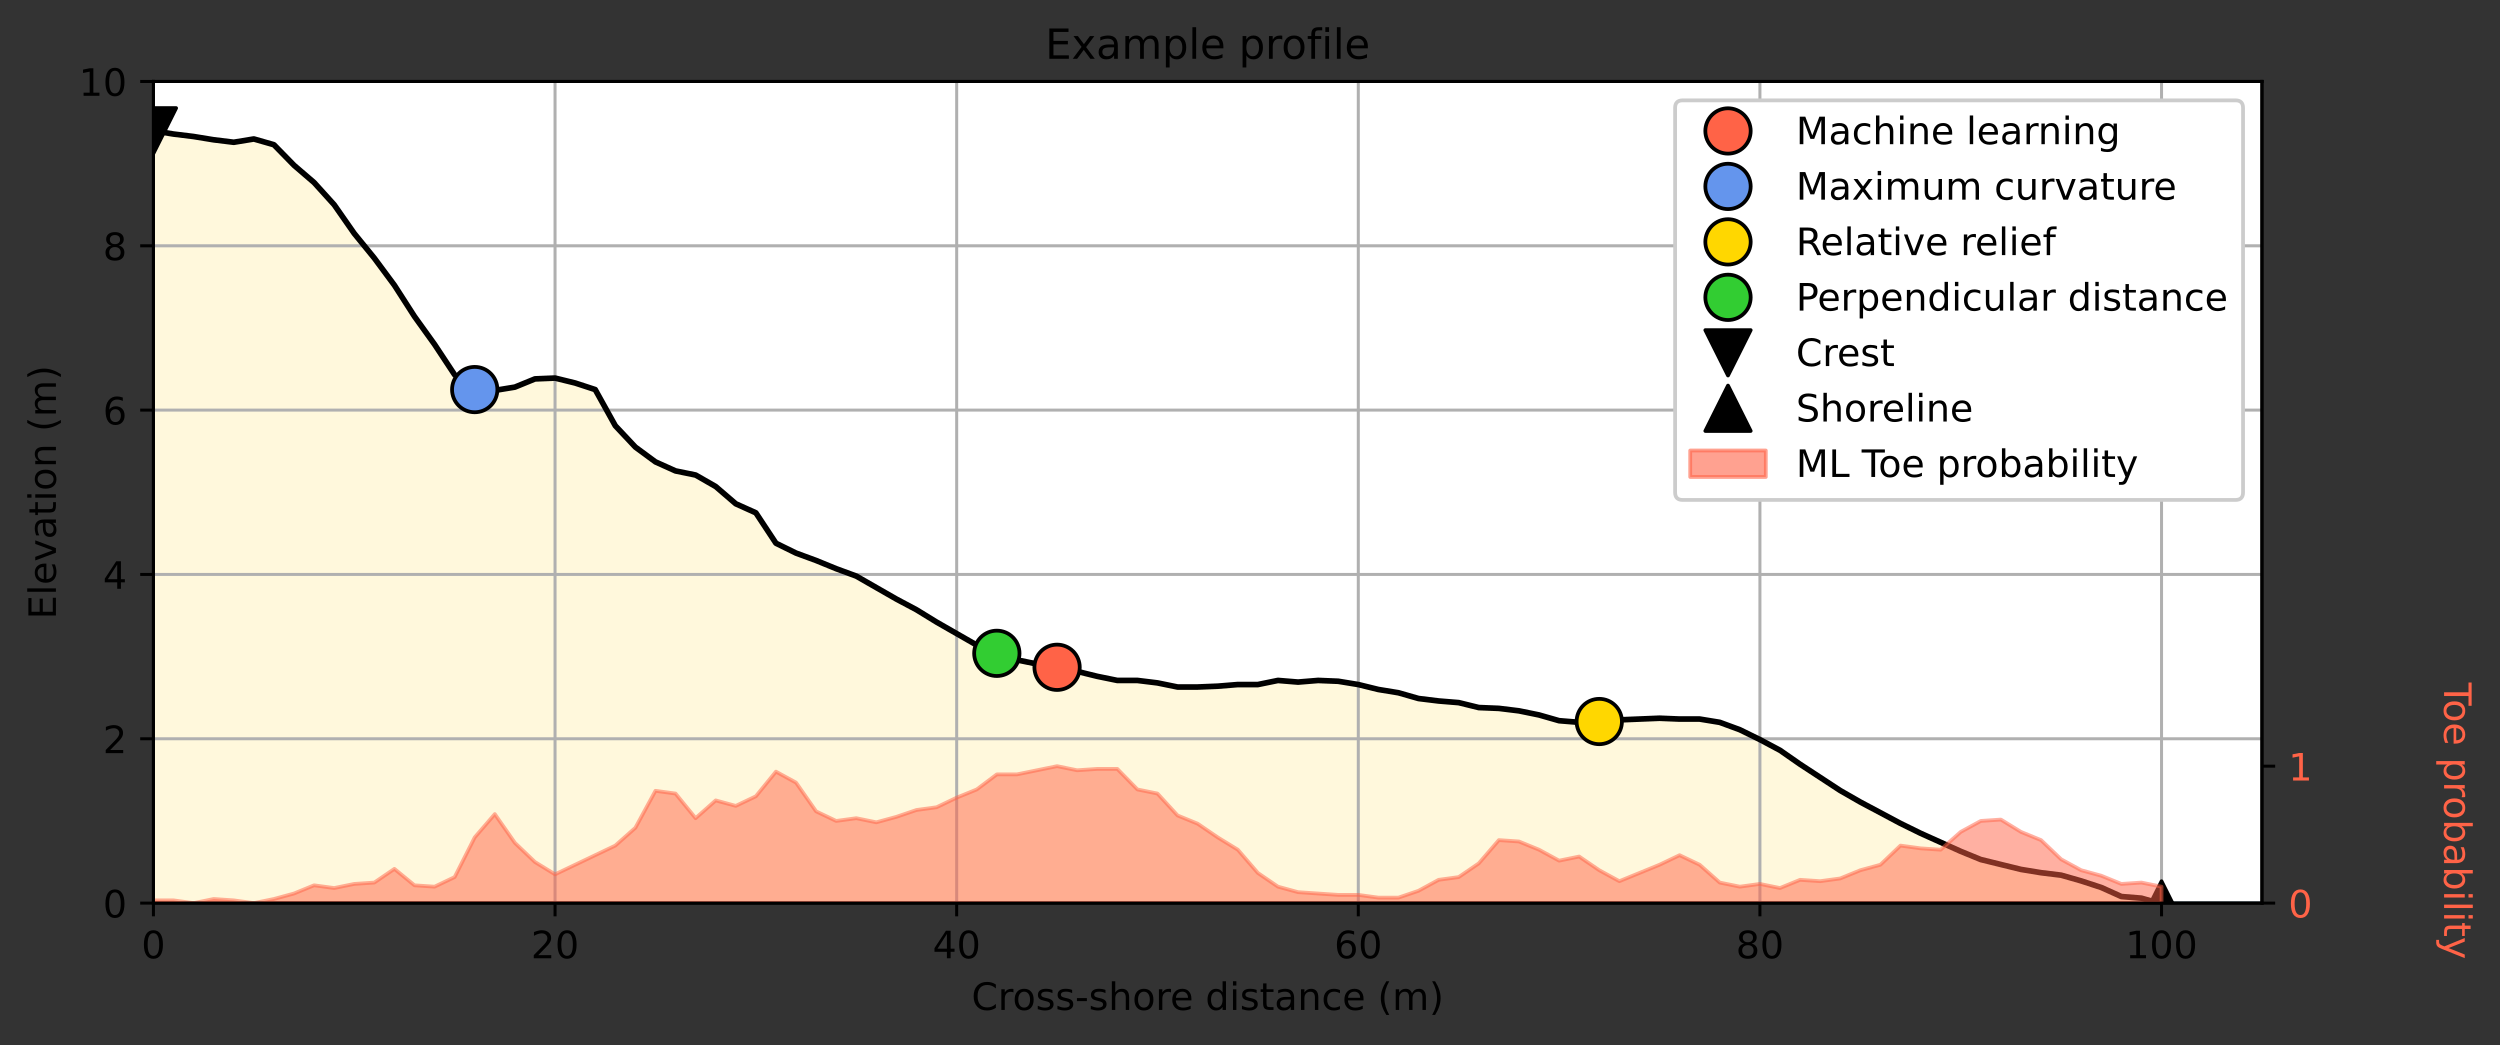 <?xml version="1.0" encoding="utf-8" standalone="no"?>
<!DOCTYPE svg PUBLIC "-//W3C//DTD SVG 1.1//EN"
  "http://www.w3.org/Graphics/SVG/1.1/DTD/svg11.dtd">
<!-- Created with matplotlib (https://matplotlib.org/) -->
<svg height="276.555pt" version="1.1" viewBox="0 0 661.603 276.555" width="661.603pt" xmlns="http://www.w3.org/2000/svg" xmlns:xlink="http://www.w3.org/1999/xlink">
 <rect x="0" y="0" width="661.603" height="276.555" fill="#333333" stroke="none"/>
 <defs>
  <style type="text/css">*{stroke-linecap:butt;stroke-linejoin:round;}</style>
 </defs>
 <g id="figure_1">
  <g id="patch_1">
   <path d="M 0 276.555 
L 661.603 276.555 
L 661.603 0 
L 0 0 
z
" style="fill:none;"/>
  </g>
  <g id="axes_1">
   <g id="patch_2">
    <path d="M 40.603 238.998 
L 598.603 238.998 
L 598.603 21.558 
L 40.603 21.558 
z
" style="fill:#ffffff;"/>
   </g>
   <g id="PolyCollection_1">
    <defs>
     <path d="M 412.603 -15.812 
L 412.603 -37.556 
L 598.603 -37.556 
L 598.603 -15.812 
L 598.603 -15.812 
L 412.603 -15.812 
z
" id="mb34cb5e966" style="stroke:#87cefa;stroke-opacity:0.5;"/>
    </defs>
    <g clip-path="url(#p8834dfbc42)">
     <use style="fill:#87cefa;fill-opacity:0.5;stroke:#87cefa;stroke-opacity:0.5;" x="0" xlink:href="#mb34cb5e966" y="276.555"/>
    </g>
   </g>
   <g id="PolyCollection_2">
    <defs>
     <path d="M 40.603 -15.812 
L 40.603 -241.95 
L 45.917 -241.08 
L 51.232 -240.428 
L 56.546 -239.558 
L 61.86 -238.906 
L 67.175 -239.775 
L 72.489 -238.253 
L 77.803 -232.817 
L 83.117 -228.251 
L 88.432 -222.38 
L 93.746 -214.77 
L 99.06 -208.247 
L 104.375 -201.071 
L 109.689 -192.808 
L 115.003 -185.415 
L 120.317 -177.37 
L 125.632 -173.456 
L 130.946 -173.239 
L 136.26 -174.109 
L 141.575 -176.283 
L 146.889 -176.5 
L 152.203 -175.196 
L 157.517 -173.456 
L 162.832 -163.889 
L 168.146 -158.235 
L 173.46 -154.322 
L 178.775 -151.93 
L 184.089 -150.842 
L 189.403 -147.798 
L 194.717 -143.232 
L 200.032 -140.84 
L 205.346 -132.795 
L 210.66 -130.186 
L 215.975 -128.229 
L 221.289 -126.054 
L 226.603 -124.097 
L 231.917 -121.053 
L 237.232 -118.009 
L 242.546 -115.182 
L 247.86 -111.921 
L 253.175 -108.877 
L 258.489 -105.832 
L 263.803 -103.658 
L 269.117 -101.918 
L 274.432 -100.831 
L 279.746 -99.962 
L 285.06 -98.874 
L 290.375 -97.57 
L 295.689 -96.482 
L 301.003 -96.482 
L 306.317 -95.83 
L 311.632 -94.743 
L 316.946 -94.743 
L 322.26 -94.96 
L 327.575 -95.395 
L 332.889 -95.395 
L 338.203 -96.482 
L 343.517 -96.048 
L 348.832 -96.482 
L 354.146 -96.265 
L 359.46 -95.395 
L 364.775 -94.091 
L 370.089 -93.221 
L 375.403 -91.699 
L 380.717 -91.046 
L 386.032 -90.612 
L 391.346 -89.307 
L 396.66 -89.09 
L 401.975 -88.437 
L 407.289 -87.35 
L 412.603 -85.828 
L 417.917 -85.393 
L 423.232 -85.61 
L 428.546 -86.045 
L 433.86 -86.263 
L 439.175 -86.48 
L 444.489 -86.263 
L 449.803 -86.263 
L 455.117 -85.393 
L 460.432 -83.436 
L 465.746 -80.827 
L 471.06 -78 
L 476.375 -74.304 
L 481.689 -70.825 
L 487.003 -67.346 
L 492.317 -64.301 
L 497.632 -61.475 
L 502.946 -58.648 
L 508.26 -56.039 
L 513.575 -53.647 
L 518.889 -51.255 
L 524.203 -49.081 
L 529.517 -47.776 
L 534.832 -46.471 
L 540.146 -45.602 
L 545.46 -44.949 
L 550.775 -43.427 
L 556.089 -41.688 
L 561.403 -39.296 
L 566.717 -38.861 
L 572.032 -37.339 
L 572.032 -15.812 
L 572.032 -15.812 
L 566.717 -15.812 
L 561.403 -15.812 
L 556.089 -15.812 
L 550.775 -15.812 
L 545.46 -15.812 
L 540.146 -15.812 
L 534.832 -15.812 
L 529.517 -15.812 
L 524.203 -15.812 
L 518.889 -15.812 
L 513.575 -15.812 
L 508.26 -15.812 
L 502.946 -15.812 
L 497.632 -15.812 
L 492.317 -15.812 
L 487.003 -15.812 
L 481.689 -15.812 
L 476.375 -15.812 
L 471.06 -15.812 
L 465.746 -15.812 
L 460.432 -15.812 
L 455.117 -15.812 
L 449.803 -15.812 
L 444.489 -15.812 
L 439.175 -15.812 
L 433.86 -15.812 
L 428.546 -15.812 
L 423.232 -15.812 
L 417.917 -15.812 
L 412.603 -15.812 
L 407.289 -15.812 
L 401.975 -15.812 
L 396.66 -15.812 
L 391.346 -15.812 
L 386.032 -15.812 
L 380.717 -15.812 
L 375.403 -15.812 
L 370.089 -15.812 
L 364.775 -15.812 
L 359.46 -15.812 
L 354.146 -15.812 
L 348.832 -15.812 
L 343.517 -15.812 
L 338.203 -15.812 
L 332.889 -15.812 
L 327.575 -15.812 
L 322.26 -15.812 
L 316.946 -15.812 
L 311.632 -15.812 
L 306.317 -15.812 
L 301.003 -15.812 
L 295.689 -15.812 
L 290.375 -15.812 
L 285.06 -15.812 
L 279.746 -15.812 
L 274.432 -15.812 
L 269.117 -15.812 
L 263.803 -15.812 
L 258.489 -15.812 
L 253.175 -15.812 
L 247.86 -15.812 
L 242.546 -15.812 
L 237.232 -15.812 
L 231.917 -15.812 
L 226.603 -15.812 
L 221.289 -15.812 
L 215.975 -15.812 
L 210.66 -15.812 
L 205.346 -15.812 
L 200.032 -15.812 
L 194.717 -15.812 
L 189.403 -15.812 
L 184.089 -15.812 
L 178.775 -15.812 
L 173.46 -15.812 
L 168.146 -15.812 
L 162.832 -15.812 
L 157.517 -15.812 
L 152.203 -15.812 
L 146.889 -15.812 
L 141.575 -15.812 
L 136.26 -15.812 
L 130.946 -15.812 
L 125.632 -15.812 
L 120.317 -15.812 
L 115.003 -15.812 
L 109.689 -15.812 
L 104.375 -15.812 
L 99.06 -15.812 
L 93.746 -15.812 
L 88.432 -15.812 
L 83.117 -15.812 
L 77.803 -15.812 
L 72.489 -15.812 
L 67.175 -15.812 
L 61.86 -15.812 
L 56.546 -15.812 
L 51.232 -15.812 
L 45.917 -15.812 
L 40.603 -15.812 
z
" id="mfde8b23b33" style="stroke:#fff8dc;"/>
    </defs>
    <g clip-path="url(#p8834dfbc42)">
     <use style="fill:#fff8dc;stroke:#fff8dc;" x="0" xlink:href="#mfde8b23b33" y="276.555"/>
    </g>
   </g>
   <g id="patch_3">
    <path clip-path="url(#p8834dfbc42)" d="M -12.54 238.998 
L -12.54 21.558 
L -7.225 21.558 
L -7.225 238.998 
z
" style="fill:#ff6347;opacity:0.6;stroke:#ff6347;stroke-linejoin:miter;"/>
   </g>
   <g id="matplotlib.axis_1">
    <g id="xtick_1">
     <g id="line2d_1">
      <path clip-path="url(#p8834dfbc42)" d="M 40.603 238.998 
L 40.603 21.558 
" style="fill:none;stroke:#b0b0b0;stroke-linecap:square;stroke-width:0.8;"/>
     </g>
     <g id="line2d_2">
      <defs>
       <path d="M 0 0 
L 0 3.5 
" id="m4c6fb7e94c" style="stroke:#000000;stroke-width:0.8;"/>
      </defs>
      <g>
       <use style="stroke:#000000;stroke-width:0.8;" x="40.603" xlink:href="#m4c6fb7e94c" y="238.998"/>
      </g>
     </g>
     <g id="text_1">
      <!-- 0 -->
      <g transform="translate(37.422 253.597)scale(0.1 -0.1)">
       <defs>
        <path d="M 31.781 66.406 
Q 24.172 66.406 20.328 58.906 
Q 16.5 51.422 16.5 36.375 
Q 16.5 21.391 20.328 13.891 
Q 24.172 6.391 31.781 6.391 
Q 39.453 6.391 43.281 13.891 
Q 47.125 21.391 47.125 36.375 
Q 47.125 51.422 43.281 58.906 
Q 39.453 66.406 31.781 66.406 
z
M 31.781 74.219 
Q 44.047 74.219 50.516 64.516 
Q 56.984 54.828 56.984 36.375 
Q 56.984 17.969 50.516 8.266 
Q 44.047 -1.422 31.781 -1.422 
Q 19.531 -1.422 13.062 8.266 
Q 6.594 17.969 6.594 36.375 
Q 6.594 54.828 13.062 64.516 
Q 19.531 74.219 31.781 74.219 
z
" id="DejaVuSans-48"/>
       </defs>
       <use xlink:href="#DejaVuSans-48"/>
      </g>
     </g>
    </g>
    <g id="xtick_2">
     <g id="line2d_3">
      <path clip-path="url(#p8834dfbc42)" d="M 146.889 238.998 
L 146.889 21.558 
" style="fill:none;stroke:#b0b0b0;stroke-linecap:square;stroke-width:0.8;"/>
     </g>
     <g id="line2d_4">
      <g>
       <use style="stroke:#000000;stroke-width:0.8;" x="146.889" xlink:href="#m4c6fb7e94c" y="238.998"/>
      </g>
     </g>
     <g id="text_2">
      <!-- 20 -->
      <g transform="translate(140.526 253.597)scale(0.1 -0.1)">
       <defs>
        <path d="M 19.188 8.297 
L 53.609 8.297 
L 53.609 0 
L 7.328 0 
L 7.328 8.297 
Q 12.938 14.109 22.625 23.891 
Q 32.328 33.688 34.812 36.531 
Q 39.547 41.844 41.422 45.531 
Q 43.312 49.219 43.312 52.781 
Q 43.312 58.594 39.234 62.25 
Q 35.156 65.922 28.609 65.922 
Q 23.969 65.922 18.812 64.312 
Q 13.672 62.703 7.812 59.422 
L 7.812 69.391 
Q 13.766 71.781 18.938 73 
Q 24.125 74.219 28.422 74.219 
Q 39.75 74.219 46.484 68.547 
Q 53.219 62.891 53.219 53.422 
Q 53.219 48.922 51.531 44.891 
Q 49.859 40.875 45.406 35.406 
Q 44.188 33.984 37.641 27.219 
Q 31.109 20.453 19.188 8.297 
z
" id="DejaVuSans-50"/>
       </defs>
       <use xlink:href="#DejaVuSans-50"/>
       <use x="63.623" xlink:href="#DejaVuSans-48"/>
      </g>
     </g>
    </g>
    <g id="xtick_3">
     <g id="line2d_5">
      <path clip-path="url(#p8834dfbc42)" d="M 253.175 238.998 
L 253.175 21.558 
" style="fill:none;stroke:#b0b0b0;stroke-linecap:square;stroke-width:0.8;"/>
     </g>
     <g id="line2d_6">
      <g>
       <use style="stroke:#000000;stroke-width:0.8;" x="253.175" xlink:href="#m4c6fb7e94c" y="238.998"/>
      </g>
     </g>
     <g id="text_3">
      <!-- 40 -->
      <g transform="translate(246.812 253.597)scale(0.1 -0.1)">
       <defs>
        <path d="M 37.797 64.312 
L 12.891 25.391 
L 37.797 25.391 
z
M 35.203 72.906 
L 47.609 72.906 
L 47.609 25.391 
L 58.016 25.391 
L 58.016 17.188 
L 47.609 17.188 
L 47.609 0 
L 37.797 0 
L 37.797 17.188 
L 4.891 17.188 
L 4.891 26.703 
z
" id="DejaVuSans-52"/>
       </defs>
       <use xlink:href="#DejaVuSans-52"/>
       <use x="63.623" xlink:href="#DejaVuSans-48"/>
      </g>
     </g>
    </g>
    <g id="xtick_4">
     <g id="line2d_7">
      <path clip-path="url(#p8834dfbc42)" d="M 359.46 238.998 
L 359.46 21.558 
" style="fill:none;stroke:#b0b0b0;stroke-linecap:square;stroke-width:0.8;"/>
     </g>
     <g id="line2d_8">
      <g>
       <use style="stroke:#000000;stroke-width:0.8;" x="359.46" xlink:href="#m4c6fb7e94c" y="238.998"/>
      </g>
     </g>
     <g id="text_4">
      <!-- 60 -->
      <g transform="translate(353.098 253.597)scale(0.1 -0.1)">
       <defs>
        <path d="M 33.016 40.375 
Q 26.375 40.375 22.484 35.828 
Q 18.609 31.297 18.609 23.391 
Q 18.609 15.531 22.484 10.953 
Q 26.375 6.391 33.016 6.391 
Q 39.656 6.391 43.531 10.953 
Q 47.406 15.531 47.406 23.391 
Q 47.406 31.297 43.531 35.828 
Q 39.656 40.375 33.016 40.375 
z
M 52.594 71.297 
L 52.594 62.312 
Q 48.875 64.062 45.094 64.984 
Q 41.312 65.922 37.594 65.922 
Q 27.828 65.922 22.672 59.328 
Q 17.531 52.734 16.797 39.406 
Q 19.672 43.656 24.016 45.922 
Q 28.375 48.188 33.594 48.188 
Q 44.578 48.188 50.953 41.516 
Q 57.328 34.859 57.328 23.391 
Q 57.328 12.156 50.688 5.359 
Q 44.047 -1.422 33.016 -1.422 
Q 20.359 -1.422 13.672 8.266 
Q 6.984 17.969 6.984 36.375 
Q 6.984 53.656 15.188 63.938 
Q 23.391 74.219 37.203 74.219 
Q 40.922 74.219 44.703 73.484 
Q 48.484 72.75 52.594 71.297 
z
" id="DejaVuSans-54"/>
       </defs>
       <use xlink:href="#DejaVuSans-54"/>
       <use x="63.623" xlink:href="#DejaVuSans-48"/>
      </g>
     </g>
    </g>
    <g id="xtick_5">
     <g id="line2d_9">
      <path clip-path="url(#p8834dfbc42)" d="M 465.746 238.998 
L 465.746 21.558 
" style="fill:none;stroke:#b0b0b0;stroke-linecap:square;stroke-width:0.8;"/>
     </g>
     <g id="line2d_10">
      <g>
       <use style="stroke:#000000;stroke-width:0.8;" x="465.746" xlink:href="#m4c6fb7e94c" y="238.998"/>
      </g>
     </g>
     <g id="text_5">
      <!-- 80 -->
      <g transform="translate(459.383 253.597)scale(0.1 -0.1)">
       <defs>
        <path d="M 31.781 34.625 
Q 24.75 34.625 20.719 30.859 
Q 16.703 27.094 16.703 20.516 
Q 16.703 13.922 20.719 10.156 
Q 24.75 6.391 31.781 6.391 
Q 38.812 6.391 42.859 10.172 
Q 46.922 13.969 46.922 20.516 
Q 46.922 27.094 42.891 30.859 
Q 38.875 34.625 31.781 34.625 
z
M 21.922 38.812 
Q 15.578 40.375 12.031 44.719 
Q 8.5 49.078 8.5 55.328 
Q 8.5 64.062 14.719 69.141 
Q 20.953 74.219 31.781 74.219 
Q 42.672 74.219 48.875 69.141 
Q 55.078 64.062 55.078 55.328 
Q 55.078 49.078 51.531 44.719 
Q 48 40.375 41.703 38.812 
Q 48.828 37.156 52.797 32.312 
Q 56.781 27.484 56.781 20.516 
Q 56.781 9.906 50.312 4.234 
Q 43.844 -1.422 31.781 -1.422 
Q 19.734 -1.422 13.25 4.234 
Q 6.781 9.906 6.781 20.516 
Q 6.781 27.484 10.781 32.312 
Q 14.797 37.156 21.922 38.812 
z
M 18.312 54.391 
Q 18.312 48.734 21.844 45.562 
Q 25.391 42.391 31.781 42.391 
Q 38.141 42.391 41.719 45.562 
Q 45.312 48.734 45.312 54.391 
Q 45.312 60.062 41.719 63.234 
Q 38.141 66.406 31.781 66.406 
Q 25.391 66.406 21.844 63.234 
Q 18.312 60.062 18.312 54.391 
z
" id="DejaVuSans-56"/>
       </defs>
       <use xlink:href="#DejaVuSans-56"/>
       <use x="63.623" xlink:href="#DejaVuSans-48"/>
      </g>
     </g>
    </g>
    <g id="xtick_6">
     <g id="line2d_11">
      <path clip-path="url(#p8834dfbc42)" d="M 572.032 238.998 
L 572.032 21.558 
" style="fill:none;stroke:#b0b0b0;stroke-linecap:square;stroke-width:0.8;"/>
     </g>
     <g id="line2d_12">
      <g>
       <use style="stroke:#000000;stroke-width:0.8;" x="572.032" xlink:href="#m4c6fb7e94c" y="238.998"/>
      </g>
     </g>
     <g id="text_6">
      <!-- 100 -->
      <g transform="translate(562.488 253.597)scale(0.1 -0.1)">
       <defs>
        <path d="M 12.406 8.297 
L 28.516 8.297 
L 28.516 63.922 
L 10.984 60.406 
L 10.984 69.391 
L 28.422 72.906 
L 38.281 72.906 
L 38.281 8.297 
L 54.391 8.297 
L 54.391 0 
L 12.406 0 
z
" id="DejaVuSans-49"/>
       </defs>
       <use xlink:href="#DejaVuSans-49"/>
       <use x="63.623" xlink:href="#DejaVuSans-48"/>
       <use x="127.246" xlink:href="#DejaVuSans-48"/>
      </g>
     </g>
    </g>
    <g id="text_7">
     <!-- Cross-shore distance (m) -->
     <g transform="translate(257.107 267.275)scale(0.1 -0.1)">
      <defs>
       <path d="M 64.406 67.281 
L 64.406 56.891 
Q 59.422 61.531 53.781 63.812 
Q 48.141 66.109 41.797 66.109 
Q 29.297 66.109 22.656 58.469 
Q 16.016 50.828 16.016 36.375 
Q 16.016 21.969 22.656 14.328 
Q 29.297 6.688 41.797 6.688 
Q 48.141 6.688 53.781 8.984 
Q 59.422 11.281 64.406 15.922 
L 64.406 5.609 
Q 59.234 2.094 53.438 0.328 
Q 47.656 -1.422 41.219 -1.422 
Q 24.656 -1.422 15.125 8.703 
Q 5.609 18.844 5.609 36.375 
Q 5.609 53.953 15.125 64.078 
Q 24.656 74.219 41.219 74.219 
Q 47.75 74.219 53.531 72.484 
Q 59.328 70.75 64.406 67.281 
z
" id="DejaVuSans-67"/>
       <path d="M 41.109 46.297 
Q 39.594 47.172 37.812 47.578 
Q 36.031 48 33.891 48 
Q 26.266 48 22.188 43.047 
Q 18.109 38.094 18.109 28.812 
L 18.109 0 
L 9.078 0 
L 9.078 54.688 
L 18.109 54.688 
L 18.109 46.188 
Q 20.953 51.172 25.484 53.578 
Q 30.031 56 36.531 56 
Q 37.453 56 38.578 55.875 
Q 39.703 55.766 41.062 55.516 
z
" id="DejaVuSans-114"/>
       <path d="M 30.609 48.391 
Q 23.391 48.391 19.188 42.75 
Q 14.984 37.109 14.984 27.297 
Q 14.984 17.484 19.156 11.844 
Q 23.344 6.203 30.609 6.203 
Q 37.797 6.203 41.984 11.859 
Q 46.188 17.531 46.188 27.297 
Q 46.188 37.016 41.984 42.703 
Q 37.797 48.391 30.609 48.391 
z
M 30.609 56 
Q 42.328 56 49.016 48.375 
Q 55.719 40.766 55.719 27.297 
Q 55.719 13.875 49.016 6.219 
Q 42.328 -1.422 30.609 -1.422 
Q 18.844 -1.422 12.172 6.219 
Q 5.516 13.875 5.516 27.297 
Q 5.516 40.766 12.172 48.375 
Q 18.844 56 30.609 56 
z
" id="DejaVuSans-111"/>
       <path d="M 44.281 53.078 
L 44.281 44.578 
Q 40.484 46.531 36.375 47.5 
Q 32.281 48.484 27.875 48.484 
Q 21.188 48.484 17.844 46.438 
Q 14.5 44.391 14.5 40.281 
Q 14.5 37.156 16.891 35.375 
Q 19.281 33.594 26.516 31.984 
L 29.594 31.297 
Q 39.156 29.25 43.188 25.516 
Q 47.219 21.781 47.219 15.094 
Q 47.219 7.469 41.188 3.016 
Q 35.156 -1.422 24.609 -1.422 
Q 20.219 -1.422 15.453 -0.562 
Q 10.688 0.297 5.422 2 
L 5.422 11.281 
Q 10.406 8.688 15.234 7.391 
Q 20.062 6.109 24.812 6.109 
Q 31.156 6.109 34.562 8.281 
Q 37.984 10.453 37.984 14.406 
Q 37.984 18.062 35.516 20.016 
Q 33.062 21.969 24.703 23.781 
L 21.578 24.516 
Q 13.234 26.266 9.516 29.906 
Q 5.812 33.547 5.812 39.891 
Q 5.812 47.609 11.281 51.797 
Q 16.75 56 26.812 56 
Q 31.781 56 36.172 55.266 
Q 40.578 54.547 44.281 53.078 
z
" id="DejaVuSans-115"/>
       <path d="M 4.891 31.391 
L 31.203 31.391 
L 31.203 23.391 
L 4.891 23.391 
z
" id="DejaVuSans-45"/>
       <path d="M 54.891 33.016 
L 54.891 0 
L 45.906 0 
L 45.906 32.719 
Q 45.906 40.484 42.875 44.328 
Q 39.844 48.188 33.797 48.188 
Q 26.516 48.188 22.312 43.547 
Q 18.109 38.922 18.109 30.906 
L 18.109 0 
L 9.078 0 
L 9.078 75.984 
L 18.109 75.984 
L 18.109 46.188 
Q 21.344 51.125 25.703 53.562 
Q 30.078 56 35.797 56 
Q 45.219 56 50.047 50.172 
Q 54.891 44.344 54.891 33.016 
z
" id="DejaVuSans-104"/>
       <path d="M 56.203 29.594 
L 56.203 25.203 
L 14.891 25.203 
Q 15.484 15.922 20.484 11.062 
Q 25.484 6.203 34.422 6.203 
Q 39.594 6.203 44.453 7.469 
Q 49.312 8.734 54.109 11.281 
L 54.109 2.781 
Q 49.266 0.734 44.188 -0.344 
Q 39.109 -1.422 33.891 -1.422 
Q 20.797 -1.422 13.156 6.188 
Q 5.516 13.812 5.516 26.812 
Q 5.516 40.234 12.766 48.109 
Q 20.016 56 32.328 56 
Q 43.359 56 49.781 48.891 
Q 56.203 41.797 56.203 29.594 
z
M 47.219 32.234 
Q 47.125 39.594 43.094 43.984 
Q 39.062 48.391 32.422 48.391 
Q 24.906 48.391 20.391 44.141 
Q 15.875 39.891 15.188 32.172 
z
" id="DejaVuSans-101"/>
       <path id="DejaVuSans-32"/>
       <path d="M 45.406 46.391 
L 45.406 75.984 
L 54.391 75.984 
L 54.391 0 
L 45.406 0 
L 45.406 8.203 
Q 42.578 3.328 38.25 0.953 
Q 33.938 -1.422 27.875 -1.422 
Q 17.969 -1.422 11.734 6.484 
Q 5.516 14.406 5.516 27.297 
Q 5.516 40.188 11.734 48.094 
Q 17.969 56 27.875 56 
Q 33.938 56 38.25 53.625 
Q 42.578 51.266 45.406 46.391 
z
M 14.797 27.297 
Q 14.797 17.391 18.875 11.75 
Q 22.953 6.109 30.078 6.109 
Q 37.203 6.109 41.297 11.75 
Q 45.406 17.391 45.406 27.297 
Q 45.406 37.203 41.297 42.844 
Q 37.203 48.484 30.078 48.484 
Q 22.953 48.484 18.875 42.844 
Q 14.797 37.203 14.797 27.297 
z
" id="DejaVuSans-100"/>
       <path d="M 9.422 54.688 
L 18.406 54.688 
L 18.406 0 
L 9.422 0 
z
M 9.422 75.984 
L 18.406 75.984 
L 18.406 64.594 
L 9.422 64.594 
z
" id="DejaVuSans-105"/>
       <path d="M 18.312 70.219 
L 18.312 54.688 
L 36.812 54.688 
L 36.812 47.703 
L 18.312 47.703 
L 18.312 18.016 
Q 18.312 11.328 20.141 9.422 
Q 21.969 7.516 27.594 7.516 
L 36.812 7.516 
L 36.812 0 
L 27.594 0 
Q 17.188 0 13.234 3.875 
Q 9.281 7.766 9.281 18.016 
L 9.281 47.703 
L 2.688 47.703 
L 2.688 54.688 
L 9.281 54.688 
L 9.281 70.219 
z
" id="DejaVuSans-116"/>
       <path d="M 34.281 27.484 
Q 23.391 27.484 19.188 25 
Q 14.984 22.516 14.984 16.5 
Q 14.984 11.719 18.141 8.906 
Q 21.297 6.109 26.703 6.109 
Q 34.188 6.109 38.703 11.406 
Q 43.219 16.703 43.219 25.484 
L 43.219 27.484 
z
M 52.203 31.203 
L 52.203 0 
L 43.219 0 
L 43.219 8.297 
Q 40.141 3.328 35.547 0.953 
Q 30.953 -1.422 24.312 -1.422 
Q 15.922 -1.422 10.953 3.297 
Q 6 8.016 6 15.922 
Q 6 25.141 12.172 29.828 
Q 18.359 34.516 30.609 34.516 
L 43.219 34.516 
L 43.219 35.406 
Q 43.219 41.609 39.141 45 
Q 35.062 48.391 27.688 48.391 
Q 23 48.391 18.547 47.266 
Q 14.109 46.141 10.016 43.891 
L 10.016 52.203 
Q 14.938 54.109 19.578 55.047 
Q 24.219 56 28.609 56 
Q 40.484 56 46.344 49.844 
Q 52.203 43.703 52.203 31.203 
z
" id="DejaVuSans-97"/>
       <path d="M 54.891 33.016 
L 54.891 0 
L 45.906 0 
L 45.906 32.719 
Q 45.906 40.484 42.875 44.328 
Q 39.844 48.188 33.797 48.188 
Q 26.516 48.188 22.312 43.547 
Q 18.109 38.922 18.109 30.906 
L 18.109 0 
L 9.078 0 
L 9.078 54.688 
L 18.109 54.688 
L 18.109 46.188 
Q 21.344 51.125 25.703 53.562 
Q 30.078 56 35.797 56 
Q 45.219 56 50.047 50.172 
Q 54.891 44.344 54.891 33.016 
z
" id="DejaVuSans-110"/>
       <path d="M 48.781 52.594 
L 48.781 44.188 
Q 44.969 46.297 41.141 47.344 
Q 37.312 48.391 33.406 48.391 
Q 24.656 48.391 19.812 42.844 
Q 14.984 37.312 14.984 27.297 
Q 14.984 17.281 19.812 11.734 
Q 24.656 6.203 33.406 6.203 
Q 37.312 6.203 41.141 7.25 
Q 44.969 8.297 48.781 10.406 
L 48.781 2.094 
Q 45.016 0.344 40.984 -0.531 
Q 36.969 -1.422 32.422 -1.422 
Q 20.062 -1.422 12.781 6.344 
Q 5.516 14.109 5.516 27.297 
Q 5.516 40.672 12.859 48.328 
Q 20.219 56 33.016 56 
Q 37.156 56 41.109 55.141 
Q 45.062 54.297 48.781 52.594 
z
" id="DejaVuSans-99"/>
       <path d="M 31 75.875 
Q 24.469 64.656 21.281 53.656 
Q 18.109 42.672 18.109 31.391 
Q 18.109 20.125 21.312 9.062 
Q 24.516 -2 31 -13.188 
L 23.188 -13.188 
Q 15.875 -1.703 12.234 9.375 
Q 8.594 20.453 8.594 31.391 
Q 8.594 42.281 12.203 53.312 
Q 15.828 64.359 23.188 75.875 
z
" id="DejaVuSans-40"/>
       <path d="M 52 44.188 
Q 55.375 50.25 60.062 53.125 
Q 64.75 56 71.094 56 
Q 79.641 56 84.281 50.016 
Q 88.922 44.047 88.922 33.016 
L 88.922 0 
L 79.891 0 
L 79.891 32.719 
Q 79.891 40.578 77.094 44.375 
Q 74.312 48.188 68.609 48.188 
Q 61.625 48.188 57.562 43.547 
Q 53.516 38.922 53.516 30.906 
L 53.516 0 
L 44.484 0 
L 44.484 32.719 
Q 44.484 40.625 41.703 44.406 
Q 38.922 48.188 33.109 48.188 
Q 26.219 48.188 22.156 43.531 
Q 18.109 38.875 18.109 30.906 
L 18.109 0 
L 9.078 0 
L 9.078 54.688 
L 18.109 54.688 
L 18.109 46.188 
Q 21.188 51.219 25.484 53.609 
Q 29.781 56 35.688 56 
Q 41.656 56 45.828 52.969 
Q 50 49.953 52 44.188 
z
" id="DejaVuSans-109"/>
       <path d="M 8.016 75.875 
L 15.828 75.875 
Q 23.141 64.359 26.781 53.312 
Q 30.422 42.281 30.422 31.391 
Q 30.422 20.453 26.781 9.375 
Q 23.141 -1.703 15.828 -13.188 
L 8.016 -13.188 
Q 14.5 -2 17.703 9.062 
Q 20.906 20.125 20.906 31.391 
Q 20.906 42.672 17.703 53.656 
Q 14.5 64.656 8.016 75.875 
z
" id="DejaVuSans-41"/>
      </defs>
      <use xlink:href="#DejaVuSans-67"/>
      <use x="69.824" xlink:href="#DejaVuSans-114"/>
      <use x="108.688" xlink:href="#DejaVuSans-111"/>
      <use x="169.869" xlink:href="#DejaVuSans-115"/>
      <use x="221.969" xlink:href="#DejaVuSans-115"/>
      <use x="274.068" xlink:href="#DejaVuSans-45"/>
      <use x="310.152" xlink:href="#DejaVuSans-115"/>
      <use x="362.252" xlink:href="#DejaVuSans-104"/>
      <use x="425.631" xlink:href="#DejaVuSans-111"/>
      <use x="486.812" xlink:href="#DejaVuSans-114"/>
      <use x="525.676" xlink:href="#DejaVuSans-101"/>
      <use x="587.199" xlink:href="#DejaVuSans-32"/>
      <use x="618.986" xlink:href="#DejaVuSans-100"/>
      <use x="682.463" xlink:href="#DejaVuSans-105"/>
      <use x="710.246" xlink:href="#DejaVuSans-115"/>
      <use x="762.346" xlink:href="#DejaVuSans-116"/>
      <use x="801.555" xlink:href="#DejaVuSans-97"/>
      <use x="862.834" xlink:href="#DejaVuSans-110"/>
      <use x="926.213" xlink:href="#DejaVuSans-99"/>
      <use x="981.193" xlink:href="#DejaVuSans-101"/>
      <use x="1042.717" xlink:href="#DejaVuSans-32"/>
      <use x="1074.504" xlink:href="#DejaVuSans-40"/>
      <use x="1113.518" xlink:href="#DejaVuSans-109"/>
      <use x="1210.93" xlink:href="#DejaVuSans-41"/>
     </g>
    </g>
   </g>
   <g id="matplotlib.axis_2">
    <g id="ytick_1">
     <g id="line2d_13">
      <path clip-path="url(#p8834dfbc42)" d="M 40.603 238.998 
L 598.603 238.998 
" style="fill:none;stroke:#b0b0b0;stroke-linecap:square;stroke-width:0.8;"/>
     </g>
     <g id="line2d_14">
      <defs>
       <path d="M 0 0 
L -3.5 0 
" id="m69ef9ff849" style="stroke:#000000;stroke-width:0.8;"/>
      </defs>
      <g>
       <use style="stroke:#000000;stroke-width:0.8;" x="40.603" xlink:href="#m69ef9ff849" y="238.998"/>
      </g>
     </g>
     <g id="text_8">
      <!-- 0 -->
      <g transform="translate(27.241 242.798)scale(0.1 -0.1)">
       <use xlink:href="#DejaVuSans-48"/>
      </g>
     </g>
    </g>
    <g id="ytick_2">
     <g id="line2d_15">
      <path clip-path="url(#p8834dfbc42)" d="M 40.603 195.51 
L 598.603 195.51 
" style="fill:none;stroke:#b0b0b0;stroke-linecap:square;stroke-width:0.8;"/>
     </g>
     <g id="line2d_16">
      <g>
       <use style="stroke:#000000;stroke-width:0.8;" x="40.603" xlink:href="#m69ef9ff849" y="195.51"/>
      </g>
     </g>
     <g id="text_9">
      <!-- 2 -->
      <g transform="translate(27.241 199.31)scale(0.1 -0.1)">
       <use xlink:href="#DejaVuSans-50"/>
      </g>
     </g>
    </g>
    <g id="ytick_3">
     <g id="line2d_17">
      <path clip-path="url(#p8834dfbc42)" d="M 40.603 152.022 
L 598.603 152.022 
" style="fill:none;stroke:#b0b0b0;stroke-linecap:square;stroke-width:0.8;"/>
     </g>
     <g id="line2d_18">
      <g>
       <use style="stroke:#000000;stroke-width:0.8;" x="40.603" xlink:href="#m69ef9ff849" y="152.022"/>
      </g>
     </g>
     <g id="text_10">
      <!-- 4 -->
      <g transform="translate(27.241 155.821)scale(0.1 -0.1)">
       <use xlink:href="#DejaVuSans-52"/>
      </g>
     </g>
    </g>
    <g id="ytick_4">
     <g id="line2d_19">
      <path clip-path="url(#p8834dfbc42)" d="M 40.603 108.534 
L 598.603 108.534 
" style="fill:none;stroke:#b0b0b0;stroke-linecap:square;stroke-width:0.8;"/>
     </g>
     <g id="line2d_20">
      <g>
       <use style="stroke:#000000;stroke-width:0.8;" x="40.603" xlink:href="#m69ef9ff849" y="108.534"/>
      </g>
     </g>
     <g id="text_11">
      <!-- 6 -->
      <g transform="translate(27.241 112.334)scale(0.1 -0.1)">
       <use xlink:href="#DejaVuSans-54"/>
      </g>
     </g>
    </g>
    <g id="ytick_5">
     <g id="line2d_21">
      <path clip-path="url(#p8834dfbc42)" d="M 40.603 65.046 
L 598.603 65.046 
" style="fill:none;stroke:#b0b0b0;stroke-linecap:square;stroke-width:0.8;"/>
     </g>
     <g id="line2d_22">
      <g>
       <use style="stroke:#000000;stroke-width:0.8;" x="40.603" xlink:href="#m69ef9ff849" y="65.046"/>
      </g>
     </g>
     <g id="text_12">
      <!-- 8 -->
      <g transform="translate(27.241 68.846)scale(0.1 -0.1)">
       <use xlink:href="#DejaVuSans-56"/>
      </g>
     </g>
    </g>
    <g id="ytick_6">
     <g id="line2d_23">
      <path clip-path="url(#p8834dfbc42)" d="M 40.603 21.558 
L 598.603 21.558 
" style="fill:none;stroke:#b0b0b0;stroke-linecap:square;stroke-width:0.8;"/>
     </g>
     <g id="line2d_24">
      <g>
       <use style="stroke:#000000;stroke-width:0.8;" x="40.603" xlink:href="#m69ef9ff849" y="21.558"/>
      </g>
     </g>
     <g id="text_13">
      <!-- 10 -->
      <g transform="translate(20.878 25.358)scale(0.1 -0.1)">
       <use xlink:href="#DejaVuSans-49"/>
       <use x="63.623" xlink:href="#DejaVuSans-48"/>
      </g>
     </g>
    </g>
    <g id="text_14">
     <!-- Elevation (m) -->
     <g transform="translate(14.798 163.865)rotate(-90)scale(0.1 -0.1)">
      <defs>
       <path d="M 9.812 72.906 
L 55.906 72.906 
L 55.906 64.594 
L 19.672 64.594 
L 19.672 43.016 
L 54.391 43.016 
L 54.391 34.719 
L 19.672 34.719 
L 19.672 8.297 
L 56.781 8.297 
L 56.781 0 
L 9.812 0 
z
" id="DejaVuSans-69"/>
       <path d="M 9.422 75.984 
L 18.406 75.984 
L 18.406 0 
L 9.422 0 
z
" id="DejaVuSans-108"/>
       <path d="M 2.984 54.688 
L 12.5 54.688 
L 29.594 8.797 
L 46.688 54.688 
L 56.203 54.688 
L 35.688 0 
L 23.484 0 
z
" id="DejaVuSans-118"/>
      </defs>
      <use xlink:href="#DejaVuSans-69"/>
      <use x="63.184" xlink:href="#DejaVuSans-108"/>
      <use x="90.967" xlink:href="#DejaVuSans-101"/>
      <use x="152.49" xlink:href="#DejaVuSans-118"/>
      <use x="211.67" xlink:href="#DejaVuSans-97"/>
      <use x="272.949" xlink:href="#DejaVuSans-116"/>
      <use x="312.158" xlink:href="#DejaVuSans-105"/>
      <use x="339.941" xlink:href="#DejaVuSans-111"/>
      <use x="401.123" xlink:href="#DejaVuSans-110"/>
      <use x="464.502" xlink:href="#DejaVuSans-32"/>
      <use x="496.289" xlink:href="#DejaVuSans-40"/>
      <use x="535.303" xlink:href="#DejaVuSans-109"/>
      <use x="632.715" xlink:href="#DejaVuSans-41"/>
     </g>
    </g>
   </g>
   <g id="line2d_25">
    <path clip-path="url(#p8834dfbc42)" d="M 40.603 34.605 
L 45.917 35.474 
L 51.232 36.127 
L 56.546 36.997 
L 61.86 37.649 
L 67.175 36.779 
L 72.489 38.301 
L 77.803 43.737 
L 83.117 48.303 
L 88.432 54.174 
L 93.746 61.785 
L 99.06 68.308 
L 104.375 75.483 
L 109.689 83.746 
L 115.003 91.139 
L 120.317 99.184 
L 125.632 103.098 
L 130.946 103.316 
L 136.26 102.446 
L 141.575 100.272 
L 146.889 100.054 
L 152.203 101.359 
L 157.517 103.098 
L 162.832 112.666 
L 168.146 118.319 
L 173.46 122.233 
L 178.775 124.625 
L 184.089 125.712 
L 189.403 128.756 
L 194.717 133.322 
L 200.032 135.714 
L 205.346 143.76 
L 210.66 146.369 
L 215.975 148.326 
L 221.289 150.5 
L 226.603 152.457 
L 231.917 155.501 
L 237.232 158.545 
L 242.546 161.372 
L 247.86 164.634 
L 253.175 167.678 
L 258.489 170.722 
L 263.803 172.897 
L 269.117 174.636 
L 274.432 175.723 
L 279.746 176.593 
L 285.06 177.68 
L 290.375 178.985 
L 295.689 180.072 
L 301.003 180.072 
L 306.317 180.724 
L 311.632 181.812 
L 316.946 181.812 
L 322.26 181.594 
L 327.575 181.159 
L 332.889 181.159 
L 338.203 180.072 
L 343.517 180.507 
L 348.832 180.072 
L 354.146 180.289 
L 359.46 181.159 
L 364.775 182.464 
L 370.089 183.334 
L 375.403 184.856 
L 380.717 185.508 
L 386.032 185.943 
L 391.346 187.248 
L 396.66 187.465 
L 401.975 188.117 
L 407.289 189.205 
L 412.603 190.727 
L 417.917 191.161 
L 423.232 190.944 
L 428.546 190.509 
L 433.86 190.292 
L 439.175 190.074 
L 444.489 190.292 
L 449.803 190.292 
L 455.117 191.161 
L 460.432 193.118 
L 465.746 195.728 
L 471.06 198.554 
L 476.375 202.251 
L 481.689 205.73 
L 487.003 209.209 
L 492.317 212.253 
L 497.632 215.08 
L 502.946 217.907 
L 508.26 220.516 
L 513.575 222.908 
L 518.889 225.3 
L 524.203 227.474 
L 529.517 228.779 
L 534.832 230.083 
L 540.146 230.953 
L 545.46 231.605 
L 550.775 233.127 
L 556.089 234.867 
L 561.403 237.259 
L 566.717 237.694 
L 572.032 239.216 
" style="fill:none;stroke:#000000;stroke-linecap:square;stroke-width:1.5;"/>
   </g>
   <g id="line2d_26">
    <defs>
     <path d="M 0 6 
C 1.591 6 3.117 5.368 4.243 4.243 
C 5.368 3.117 6 1.591 6 0 
C 6 -1.591 5.368 -3.117 4.243 -4.243 
C 3.117 -5.368 1.591 -6 0 -6 
C -1.591 -6 -3.117 -5.368 -4.243 -4.243 
C -5.368 -3.117 -6 -1.591 -6 0 
C -6 1.591 -5.368 3.117 -4.243 4.243 
C -3.117 5.368 -1.591 6 0 6 
z
" id="m03bbdb7376" style="stroke:#000000;"/>
    </defs>
    <g clip-path="url(#p8834dfbc42)">
     <use style="fill:#ff6347;stroke:#000000;" x="279.746" xlink:href="#m03bbdb7376" y="176.593"/>
    </g>
   </g>
   <g id="line2d_27">
    <defs>
     <path d="M 0 6 
C 1.591 6 3.117 5.368 4.243 4.243 
C 5.368 3.117 6 1.591 6 0 
C 6 -1.591 5.368 -3.117 4.243 -4.243 
C 3.117 -5.368 1.591 -6 0 -6 
C -1.591 -6 -3.117 -5.368 -4.243 -4.243 
C -5.368 -3.117 -6 -1.591 -6 0 
C -6 1.591 -5.368 3.117 -4.243 4.243 
C -3.117 5.368 -1.591 6 0 6 
z
" id="mc25f32b09a" style="stroke:#000000;"/>
    </defs>
    <g clip-path="url(#p8834dfbc42)">
     <use style="fill:#6495ed;stroke:#000000;" x="125.632" xlink:href="#mc25f32b09a" y="103.098"/>
    </g>
   </g>
   <g id="line2d_28">
    <defs>
     <path d="M 0 6 
C 1.591 6 3.117 5.368 4.243 4.243 
C 5.368 3.117 6 1.591 6 0 
C 6 -1.591 5.368 -3.117 4.243 -4.243 
C 3.117 -5.368 1.591 -6 0 -6 
C -1.591 -6 -3.117 -5.368 -4.243 -4.243 
C -5.368 -3.117 -6 -1.591 -6 0 
C -6 1.591 -5.368 3.117 -4.243 4.243 
C -3.117 5.368 -1.591 6 0 6 
z
" id="ma5ab203cc3" style="stroke:#000000;"/>
    </defs>
    <g clip-path="url(#p8834dfbc42)">
     <use style="fill:#ffd700;stroke:#000000;" x="423.232" xlink:href="#ma5ab203cc3" y="190.944"/>
    </g>
   </g>
   <g id="line2d_29">
    <defs>
     <path d="M 0 6 
C 1.591 6 3.117 5.368 4.243 4.243 
C 5.368 3.117 6 1.591 6 0 
C 6 -1.591 5.368 -3.117 4.243 -4.243 
C 3.117 -5.368 1.591 -6 0 -6 
C -1.591 -6 -3.117 -5.368 -4.243 -4.243 
C -5.368 -3.117 -6 -1.591 -6 0 
C -6 1.591 -5.368 3.117 -4.243 4.243 
C -3.117 5.368 -1.591 6 0 6 
z
" id="m0691deffd9" style="stroke:#000000;"/>
    </defs>
    <g clip-path="url(#p8834dfbc42)">
     <use style="fill:#32cd32;stroke:#000000;" x="263.803" xlink:href="#m0691deffd9" y="172.897"/>
    </g>
   </g>
   <g id="line2d_30">
    <defs>
     <path d="M -0 6 
L 6 -6 
L -6 -6 
z
" id="m07bf80e7e3" style="stroke:#000000;stroke-linejoin:miter;"/>
    </defs>
    <g clip-path="url(#p8834dfbc42)">
     <use style="stroke:#000000;stroke-linejoin:miter;" x="40.603" xlink:href="#m07bf80e7e3" y="34.605"/>
    </g>
   </g>
   <g id="line2d_31">
    <defs>
     <path d="M 0 -6 
L -6 6 
L 6 6 
z
" id="md136887b67" style="stroke:#000000;stroke-linejoin:miter;"/>
    </defs>
    <g clip-path="url(#p8834dfbc42)">
     <use style="stroke:#000000;stroke-linejoin:miter;" x="572.032" xlink:href="#md136887b67" y="239.216"/>
    </g>
   </g>
   <g id="patch_4">
    <path d="M 40.603 238.998 
L 40.603 21.558 
" style="fill:none;stroke:#000000;stroke-linecap:square;stroke-linejoin:miter;stroke-width:0.8;"/>
   </g>
   <g id="patch_5">
    <path d="M 598.603 238.998 
L 598.603 21.558 
" style="fill:none;stroke:#000000;stroke-linecap:square;stroke-linejoin:miter;stroke-width:0.8;"/>
   </g>
   <g id="patch_6">
    <path d="M 40.603 238.998 
L 598.603 238.998 
" style="fill:none;stroke:#000000;stroke-linecap:square;stroke-linejoin:miter;stroke-width:0.8;"/>
   </g>
   <g id="patch_7">
    <path d="M 40.603 21.558 
L 598.603 21.558 
" style="fill:none;stroke:#000000;stroke-linecap:square;stroke-linejoin:miter;stroke-width:0.8;"/>
   </g>
   <g id="text_15">
    <!-- Example profile -->
    <g transform="translate(276.622 15.558)scale(0.11 -0.11)">
     <defs>
      <path d="M 54.891 54.688 
L 35.109 28.078 
L 55.906 0 
L 45.312 0 
L 29.391 21.484 
L 13.484 0 
L 2.875 0 
L 24.125 28.609 
L 4.688 54.688 
L 15.281 54.688 
L 29.781 35.203 
L 44.281 54.688 
z
" id="DejaVuSans-120"/>
      <path d="M 18.109 8.203 
L 18.109 -20.797 
L 9.078 -20.797 
L 9.078 54.688 
L 18.109 54.688 
L 18.109 46.391 
Q 20.953 51.266 25.266 53.625 
Q 29.594 56 35.594 56 
Q 45.562 56 51.781 48.094 
Q 58.016 40.188 58.016 27.297 
Q 58.016 14.406 51.781 6.484 
Q 45.562 -1.422 35.594 -1.422 
Q 29.594 -1.422 25.266 0.953 
Q 20.953 3.328 18.109 8.203 
z
M 48.688 27.297 
Q 48.688 37.203 44.609 42.844 
Q 40.531 48.484 33.406 48.484 
Q 26.266 48.484 22.188 42.844 
Q 18.109 37.203 18.109 27.297 
Q 18.109 17.391 22.188 11.75 
Q 26.266 6.109 33.406 6.109 
Q 40.531 6.109 44.609 11.75 
Q 48.688 17.391 48.688 27.297 
z
" id="DejaVuSans-112"/>
      <path d="M 37.109 75.984 
L 37.109 68.5 
L 28.516 68.5 
Q 23.688 68.5 21.797 66.547 
Q 19.922 64.594 19.922 59.516 
L 19.922 54.688 
L 34.719 54.688 
L 34.719 47.703 
L 19.922 47.703 
L 19.922 0 
L 10.891 0 
L 10.891 47.703 
L 2.297 47.703 
L 2.297 54.688 
L 10.891 54.688 
L 10.891 58.5 
Q 10.891 67.625 15.141 71.797 
Q 19.391 75.984 28.609 75.984 
z
" id="DejaVuSans-102"/>
     </defs>
     <use xlink:href="#DejaVuSans-69"/>
     <use x="63.184" xlink:href="#DejaVuSans-120"/>
     <use x="122.363" xlink:href="#DejaVuSans-97"/>
     <use x="183.643" xlink:href="#DejaVuSans-109"/>
     <use x="281.055" xlink:href="#DejaVuSans-112"/>
     <use x="344.531" xlink:href="#DejaVuSans-108"/>
     <use x="372.314" xlink:href="#DejaVuSans-101"/>
     <use x="433.838" xlink:href="#DejaVuSans-32"/>
     <use x="465.625" xlink:href="#DejaVuSans-112"/>
     <use x="529.102" xlink:href="#DejaVuSans-114"/>
     <use x="567.965" xlink:href="#DejaVuSans-111"/>
     <use x="629.146" xlink:href="#DejaVuSans-102"/>
     <use x="664.352" xlink:href="#DejaVuSans-105"/>
     <use x="692.135" xlink:href="#DejaVuSans-108"/>
     <use x="719.918" xlink:href="#DejaVuSans-101"/>
    </g>
   </g>
   <g id="legend_1">
    <g id="patch_8">
     <path d="M 445.302 132.305 
L 591.603 132.305 
Q 593.603 132.305 593.603 130.305 
L 593.603 28.558 
Q 593.603 26.558 591.603 26.558 
L 445.302 26.558 
Q 443.302 26.558 443.302 28.558 
L 443.302 130.305 
Q 443.302 132.305 445.302 132.305 
z
" style="fill:#ffffff;stroke:#cccccc;stroke-linejoin:miter;"/>
    </g>
    <g id="line2d_32"/>
    <g id="line2d_33">
     <g>
      <use style="fill:#ff6347;stroke:#000000;" x="457.302" xlink:href="#m03bbdb7376" y="34.657"/>
     </g>
    </g>
    <g id="text_16">
     <!-- Machine learning -->
     <g transform="translate(475.302 38.157)scale(0.1 -0.1)">
      <defs>
       <path d="M 9.812 72.906 
L 24.516 72.906 
L 43.109 23.297 
L 61.812 72.906 
L 76.516 72.906 
L 76.516 0 
L 66.891 0 
L 66.891 64.016 
L 48.094 14.016 
L 38.188 14.016 
L 19.391 64.016 
L 19.391 0 
L 9.812 0 
z
" id="DejaVuSans-77"/>
       <path d="M 45.406 27.984 
Q 45.406 37.75 41.375 43.109 
Q 37.359 48.484 30.078 48.484 
Q 22.859 48.484 18.828 43.109 
Q 14.797 37.75 14.797 27.984 
Q 14.797 18.266 18.828 12.891 
Q 22.859 7.516 30.078 7.516 
Q 37.359 7.516 41.375 12.891 
Q 45.406 18.266 45.406 27.984 
z
M 54.391 6.781 
Q 54.391 -7.172 48.188 -13.984 
Q 42 -20.797 29.203 -20.797 
Q 24.469 -20.797 20.266 -20.094 
Q 16.062 -19.391 12.109 -17.922 
L 12.109 -9.188 
Q 16.062 -11.328 19.922 -12.344 
Q 23.781 -13.375 27.781 -13.375 
Q 36.625 -13.375 41.016 -8.766 
Q 45.406 -4.156 45.406 5.172 
L 45.406 9.625 
Q 42.625 4.781 38.281 2.391 
Q 33.938 0 27.875 0 
Q 17.828 0 11.672 7.656 
Q 5.516 15.328 5.516 27.984 
Q 5.516 40.672 11.672 48.328 
Q 17.828 56 27.875 56 
Q 33.938 56 38.281 53.609 
Q 42.625 51.219 45.406 46.391 
L 45.406 54.688 
L 54.391 54.688 
z
" id="DejaVuSans-103"/>
      </defs>
      <use xlink:href="#DejaVuSans-77"/>
      <use x="86.279" xlink:href="#DejaVuSans-97"/>
      <use x="147.559" xlink:href="#DejaVuSans-99"/>
      <use x="202.539" xlink:href="#DejaVuSans-104"/>
      <use x="265.918" xlink:href="#DejaVuSans-105"/>
      <use x="293.701" xlink:href="#DejaVuSans-110"/>
      <use x="357.08" xlink:href="#DejaVuSans-101"/>
      <use x="418.604" xlink:href="#DejaVuSans-32"/>
      <use x="450.391" xlink:href="#DejaVuSans-108"/>
      <use x="478.174" xlink:href="#DejaVuSans-101"/>
      <use x="539.697" xlink:href="#DejaVuSans-97"/>
      <use x="600.977" xlink:href="#DejaVuSans-114"/>
      <use x="640.34" xlink:href="#DejaVuSans-110"/>
      <use x="703.719" xlink:href="#DejaVuSans-105"/>
      <use x="731.502" xlink:href="#DejaVuSans-110"/>
      <use x="794.881" xlink:href="#DejaVuSans-103"/>
     </g>
    </g>
    <g id="line2d_34"/>
    <g id="line2d_35">
     <g>
      <use style="fill:#6495ed;stroke:#000000;" x="457.302" xlink:href="#mc25f32b09a" y="49.335"/>
     </g>
    </g>
    <g id="text_17">
     <!-- Maximum curvature -->
     <g transform="translate(475.302 52.835)scale(0.1 -0.1)">
      <defs>
       <path d="M 8.5 21.578 
L 8.5 54.688 
L 17.484 54.688 
L 17.484 21.922 
Q 17.484 14.156 20.5 10.266 
Q 23.531 6.391 29.594 6.391 
Q 36.859 6.391 41.078 11.031 
Q 45.312 15.672 45.312 23.688 
L 45.312 54.688 
L 54.297 54.688 
L 54.297 0 
L 45.312 0 
L 45.312 8.406 
Q 42.047 3.422 37.719 1 
Q 33.406 -1.422 27.688 -1.422 
Q 18.266 -1.422 13.375 4.438 
Q 8.5 10.297 8.5 21.578 
z
M 31.109 56 
z
" id="DejaVuSans-117"/>
      </defs>
      <use xlink:href="#DejaVuSans-77"/>
      <use x="86.279" xlink:href="#DejaVuSans-97"/>
      <use x="147.559" xlink:href="#DejaVuSans-120"/>
      <use x="206.738" xlink:href="#DejaVuSans-105"/>
      <use x="234.521" xlink:href="#DejaVuSans-109"/>
      <use x="331.934" xlink:href="#DejaVuSans-117"/>
      <use x="395.312" xlink:href="#DejaVuSans-109"/>
      <use x="492.725" xlink:href="#DejaVuSans-32"/>
      <use x="524.512" xlink:href="#DejaVuSans-99"/>
      <use x="579.492" xlink:href="#DejaVuSans-117"/>
      <use x="642.871" xlink:href="#DejaVuSans-114"/>
      <use x="683.984" xlink:href="#DejaVuSans-118"/>
      <use x="743.164" xlink:href="#DejaVuSans-97"/>
      <use x="804.443" xlink:href="#DejaVuSans-116"/>
      <use x="843.652" xlink:href="#DejaVuSans-117"/>
      <use x="907.031" xlink:href="#DejaVuSans-114"/>
      <use x="945.895" xlink:href="#DejaVuSans-101"/>
     </g>
    </g>
    <g id="line2d_36"/>
    <g id="line2d_37">
     <g>
      <use style="fill:#ffd700;stroke:#000000;" x="457.302" xlink:href="#ma5ab203cc3" y="64.013"/>
     </g>
    </g>
    <g id="text_18">
     <!-- Relative relief -->
     <g transform="translate(475.302 67.513)scale(0.1 -0.1)">
      <defs>
       <path d="M 44.391 34.188 
Q 47.562 33.109 50.562 29.594 
Q 53.562 26.078 56.594 19.922 
L 66.609 0 
L 56 0 
L 46.688 18.703 
Q 43.062 26.031 39.672 28.422 
Q 36.281 30.812 30.422 30.812 
L 19.672 30.812 
L 19.672 0 
L 9.812 0 
L 9.812 72.906 
L 32.078 72.906 
Q 44.578 72.906 50.734 67.672 
Q 56.891 62.453 56.891 51.906 
Q 56.891 45.016 53.688 40.469 
Q 50.484 35.938 44.391 34.188 
z
M 19.672 64.797 
L 19.672 38.922 
L 32.078 38.922 
Q 39.203 38.922 42.844 42.219 
Q 46.484 45.516 46.484 51.906 
Q 46.484 58.297 42.844 61.547 
Q 39.203 64.797 32.078 64.797 
z
" id="DejaVuSans-82"/>
      </defs>
      <use xlink:href="#DejaVuSans-82"/>
      <use x="64.982" xlink:href="#DejaVuSans-101"/>
      <use x="126.506" xlink:href="#DejaVuSans-108"/>
      <use x="154.289" xlink:href="#DejaVuSans-97"/>
      <use x="215.568" xlink:href="#DejaVuSans-116"/>
      <use x="254.777" xlink:href="#DejaVuSans-105"/>
      <use x="282.561" xlink:href="#DejaVuSans-118"/>
      <use x="341.74" xlink:href="#DejaVuSans-101"/>
      <use x="403.264" xlink:href="#DejaVuSans-32"/>
      <use x="435.051" xlink:href="#DejaVuSans-114"/>
      <use x="473.914" xlink:href="#DejaVuSans-101"/>
      <use x="535.438" xlink:href="#DejaVuSans-108"/>
      <use x="563.221" xlink:href="#DejaVuSans-105"/>
      <use x="591.004" xlink:href="#DejaVuSans-101"/>
      <use x="652.527" xlink:href="#DejaVuSans-102"/>
     </g>
    </g>
    <g id="line2d_38"/>
    <g id="line2d_39">
     <g>
      <use style="fill:#32cd32;stroke:#000000;" x="457.302" xlink:href="#m0691deffd9" y="78.691"/>
     </g>
    </g>
    <g id="text_19">
     <!-- Perpendicular distance -->
     <g transform="translate(475.302 82.191)scale(0.1 -0.1)">
      <defs>
       <path d="M 19.672 64.797 
L 19.672 37.406 
L 32.078 37.406 
Q 38.969 37.406 42.719 40.969 
Q 46.484 44.531 46.484 51.125 
Q 46.484 57.672 42.719 61.234 
Q 38.969 64.797 32.078 64.797 
z
M 9.812 72.906 
L 32.078 72.906 
Q 44.344 72.906 50.609 67.359 
Q 56.891 61.812 56.891 51.125 
Q 56.891 40.328 50.609 34.812 
Q 44.344 29.297 32.078 29.297 
L 19.672 29.297 
L 19.672 0 
L 9.812 0 
z
" id="DejaVuSans-80"/>
      </defs>
      <use xlink:href="#DejaVuSans-80"/>
      <use x="56.678" xlink:href="#DejaVuSans-101"/>
      <use x="118.201" xlink:href="#DejaVuSans-114"/>
      <use x="159.314" xlink:href="#DejaVuSans-112"/>
      <use x="222.791" xlink:href="#DejaVuSans-101"/>
      <use x="284.314" xlink:href="#DejaVuSans-110"/>
      <use x="347.693" xlink:href="#DejaVuSans-100"/>
      <use x="411.17" xlink:href="#DejaVuSans-105"/>
      <use x="438.953" xlink:href="#DejaVuSans-99"/>
      <use x="493.934" xlink:href="#DejaVuSans-117"/>
      <use x="557.312" xlink:href="#DejaVuSans-108"/>
      <use x="585.096" xlink:href="#DejaVuSans-97"/>
      <use x="646.375" xlink:href="#DejaVuSans-114"/>
      <use x="687.488" xlink:href="#DejaVuSans-32"/>
      <use x="719.275" xlink:href="#DejaVuSans-100"/>
      <use x="782.752" xlink:href="#DejaVuSans-105"/>
      <use x="810.535" xlink:href="#DejaVuSans-115"/>
      <use x="862.635" xlink:href="#DejaVuSans-116"/>
      <use x="901.844" xlink:href="#DejaVuSans-97"/>
      <use x="963.123" xlink:href="#DejaVuSans-110"/>
      <use x="1026.502" xlink:href="#DejaVuSans-99"/>
      <use x="1081.482" xlink:href="#DejaVuSans-101"/>
     </g>
    </g>
    <g id="line2d_40"/>
    <g id="line2d_41">
     <g>
      <use style="stroke:#000000;stroke-linejoin:miter;" x="457.302" xlink:href="#m07bf80e7e3" y="93.369"/>
     </g>
    </g>
    <g id="text_20">
     <!-- Crest -->
     <g transform="translate(475.302 96.869)scale(0.1 -0.1)">
      <use xlink:href="#DejaVuSans-67"/>
      <use x="69.824" xlink:href="#DejaVuSans-114"/>
      <use x="108.688" xlink:href="#DejaVuSans-101"/>
      <use x="170.211" xlink:href="#DejaVuSans-115"/>
      <use x="222.311" xlink:href="#DejaVuSans-116"/>
     </g>
    </g>
    <g id="line2d_42"/>
    <g id="line2d_43">
     <g>
      <use style="stroke:#000000;stroke-linejoin:miter;" x="457.302" xlink:href="#md136887b67" y="108.047"/>
     </g>
    </g>
    <g id="text_21">
     <!-- Shoreline -->
     <g transform="translate(475.302 111.547)scale(0.1 -0.1)">
      <defs>
       <path d="M 53.516 70.516 
L 53.516 60.891 
Q 47.906 63.578 42.922 64.891 
Q 37.938 66.219 33.297 66.219 
Q 25.25 66.219 20.875 63.094 
Q 16.5 59.969 16.5 54.203 
Q 16.5 49.359 19.406 46.891 
Q 22.312 44.438 30.422 42.922 
L 36.375 41.703 
Q 47.406 39.594 52.656 34.297 
Q 57.906 29 57.906 20.125 
Q 57.906 9.516 50.797 4.047 
Q 43.703 -1.422 29.984 -1.422 
Q 24.812 -1.422 18.969 -0.25 
Q 13.141 0.922 6.891 3.219 
L 6.891 13.375 
Q 12.891 10.016 18.656 8.297 
Q 24.422 6.594 29.984 6.594 
Q 38.422 6.594 43.016 9.906 
Q 47.609 13.234 47.609 19.391 
Q 47.609 24.75 44.312 27.781 
Q 41.016 30.812 33.5 32.328 
L 27.484 33.5 
Q 16.453 35.688 11.516 40.375 
Q 6.594 45.062 6.594 53.422 
Q 6.594 63.094 13.406 68.656 
Q 20.219 74.219 32.172 74.219 
Q 37.312 74.219 42.625 73.281 
Q 47.953 72.359 53.516 70.516 
z
" id="DejaVuSans-83"/>
      </defs>
      <use xlink:href="#DejaVuSans-83"/>
      <use x="63.477" xlink:href="#DejaVuSans-104"/>
      <use x="126.855" xlink:href="#DejaVuSans-111"/>
      <use x="188.037" xlink:href="#DejaVuSans-114"/>
      <use x="226.9" xlink:href="#DejaVuSans-101"/>
      <use x="288.424" xlink:href="#DejaVuSans-108"/>
      <use x="316.207" xlink:href="#DejaVuSans-105"/>
      <use x="343.99" xlink:href="#DejaVuSans-110"/>
      <use x="407.369" xlink:href="#DejaVuSans-101"/>
     </g>
    </g>
    <g id="patch_9">
     <path d="M 447.302 126.225 
L 467.302 126.225 
L 467.302 119.225 
L 447.302 119.225 
z
" style="fill:#ff6347;opacity:0.6;stroke:#ff6347;stroke-linejoin:miter;"/>
    </g>
    <g id="text_22">
     <!-- ML Toe probability -->
     <g transform="translate(475.302 126.225)scale(0.1 -0.1)">
      <defs>
       <path d="M 9.812 72.906 
L 19.672 72.906 
L 19.672 8.297 
L 55.172 8.297 
L 55.172 0 
L 9.812 0 
z
" id="DejaVuSans-76"/>
       <path d="M -0.297 72.906 
L 61.375 72.906 
L 61.375 64.594 
L 35.5 64.594 
L 35.5 0 
L 25.594 0 
L 25.594 64.594 
L -0.297 64.594 
z
" id="DejaVuSans-84"/>
       <path d="M 48.688 27.297 
Q 48.688 37.203 44.609 42.844 
Q 40.531 48.484 33.406 48.484 
Q 26.266 48.484 22.188 42.844 
Q 18.109 37.203 18.109 27.297 
Q 18.109 17.391 22.188 11.75 
Q 26.266 6.109 33.406 6.109 
Q 40.531 6.109 44.609 11.75 
Q 48.688 17.391 48.688 27.297 
z
M 18.109 46.391 
Q 20.953 51.266 25.266 53.625 
Q 29.594 56 35.594 56 
Q 45.562 56 51.781 48.094 
Q 58.016 40.188 58.016 27.297 
Q 58.016 14.406 51.781 6.484 
Q 45.562 -1.422 35.594 -1.422 
Q 29.594 -1.422 25.266 0.953 
Q 20.953 3.328 18.109 8.203 
L 18.109 0 
L 9.078 0 
L 9.078 75.984 
L 18.109 75.984 
z
" id="DejaVuSans-98"/>
       <path d="M 32.172 -5.078 
Q 28.375 -14.844 24.75 -17.812 
Q 21.141 -20.797 15.094 -20.797 
L 7.906 -20.797 
L 7.906 -13.281 
L 13.188 -13.281 
Q 16.891 -13.281 18.938 -11.516 
Q 21 -9.766 23.484 -3.219 
L 25.094 0.875 
L 2.984 54.688 
L 12.5 54.688 
L 29.594 11.922 
L 46.688 54.688 
L 56.203 54.688 
z
" id="DejaVuSans-121"/>
      </defs>
      <use xlink:href="#DejaVuSans-77"/>
      <use x="86.279" xlink:href="#DejaVuSans-76"/>
      <use x="141.992" xlink:href="#DejaVuSans-32"/>
      <use x="173.779" xlink:href="#DejaVuSans-84"/>
      <use x="217.863" xlink:href="#DejaVuSans-111"/>
      <use x="279.045" xlink:href="#DejaVuSans-101"/>
      <use x="340.568" xlink:href="#DejaVuSans-32"/>
      <use x="372.355" xlink:href="#DejaVuSans-112"/>
      <use x="435.832" xlink:href="#DejaVuSans-114"/>
      <use x="474.695" xlink:href="#DejaVuSans-111"/>
      <use x="535.877" xlink:href="#DejaVuSans-98"/>
      <use x="599.354" xlink:href="#DejaVuSans-97"/>
      <use x="660.633" xlink:href="#DejaVuSans-98"/>
      <use x="724.109" xlink:href="#DejaVuSans-105"/>
      <use x="751.893" xlink:href="#DejaVuSans-108"/>
      <use x="779.676" xlink:href="#DejaVuSans-105"/>
      <use x="807.459" xlink:href="#DejaVuSans-116"/>
      <use x="846.668" xlink:href="#DejaVuSans-121"/>
     </g>
    </g>
   </g>
  </g>
  <g id="axes_2">
   <g id="PolyCollection_3">
    <defs>
     <path d="M 40.603 -37.556 
L 40.603 -38.281 
L 45.917 -38.281 
L 51.232 -37.556 
L 56.546 -38.643 
L 61.86 -38.281 
L 67.175 -37.556 
L 72.489 -38.643 
L 77.803 -40.093 
L 83.117 -42.267 
L 88.432 -41.543 
L 93.746 -42.63 
L 99.06 -42.992 
L 104.375 -46.616 
L 109.689 -42.267 
L 115.003 -41.905 
L 120.317 -44.442 
L 125.632 -54.951 
L 130.946 -61.112 
L 136.26 -53.502 
L 141.575 -48.428 
L 146.889 -45.167 
L 152.203 -47.703 
L 157.517 -50.24 
L 162.832 -52.777 
L 168.146 -57.488 
L 173.46 -67.273 
L 178.775 -66.548 
L 184.089 -60.025 
L 189.403 -64.736 
L 194.717 -63.287 
L 200.032 -65.823 
L 205.346 -72.347 
L 210.66 -69.447 
L 215.975 -61.837 
L 221.289 -59.3 
L 226.603 -60.025 
L 231.917 -58.938 
L 237.232 -60.387 
L 242.546 -62.199 
L 247.86 -62.924 
L 253.175 -65.461 
L 258.489 -67.635 
L 263.803 -71.622 
L 269.117 -71.622 
L 274.432 -72.709 
L 279.746 -73.796 
L 285.06 -72.709 
L 290.375 -73.071 
L 295.689 -73.071 
L 301.003 -67.635 
L 306.317 -66.548 
L 311.632 -60.75 
L 316.946 -58.575 
L 322.26 -54.951 
L 327.575 -51.69 
L 332.889 -45.529 
L 338.203 -41.905 
L 343.517 -40.455 
L 348.832 -40.093 
L 354.146 -39.731 
L 359.46 -39.731 
L 364.775 -39.006 
L 370.089 -39.006 
L 375.403 -40.818 
L 380.717 -43.717 
L 386.032 -44.442 
L 391.346 -48.066 
L 396.66 -54.227 
L 401.975 -53.864 
L 407.289 -51.69 
L 412.603 -48.791 
L 417.917 -49.878 
L 423.232 -46.254 
L 428.546 -43.355 
L 433.86 -45.529 
L 439.175 -47.703 
L 444.489 -50.24 
L 449.803 -47.703 
L 455.117 -42.992 
L 460.432 -41.905 
L 465.746 -42.63 
L 471.06 -41.543 
L 476.375 -43.717 
L 481.689 -43.355 
L 487.003 -44.079 
L 492.317 -46.254 
L 497.632 -47.703 
L 502.946 -52.777 
L 508.26 -52.052 
L 513.575 -51.69 
L 518.889 -56.401 
L 524.203 -59.3 
L 529.517 -59.663 
L 534.832 -56.401 
L 540.146 -54.227 
L 545.46 -49.153 
L 550.775 -46.254 
L 556.089 -44.804 
L 561.403 -42.63 
L 566.717 -42.992 
L 572.032 -41.905 
L 572.032 -37.556 
L 572.032 -37.556 
L 566.717 -37.556 
L 561.403 -37.556 
L 556.089 -37.556 
L 550.775 -37.556 
L 545.46 -37.556 
L 540.146 -37.556 
L 534.832 -37.556 
L 529.517 -37.556 
L 524.203 -37.556 
L 518.889 -37.556 
L 513.575 -37.556 
L 508.26 -37.556 
L 502.946 -37.556 
L 497.632 -37.556 
L 492.317 -37.556 
L 487.003 -37.556 
L 481.689 -37.556 
L 476.375 -37.556 
L 471.06 -37.556 
L 465.746 -37.556 
L 460.432 -37.556 
L 455.117 -37.556 
L 449.803 -37.556 
L 444.489 -37.556 
L 439.175 -37.556 
L 433.86 -37.556 
L 428.546 -37.556 
L 423.232 -37.556 
L 417.917 -37.556 
L 412.603 -37.556 
L 407.289 -37.556 
L 401.975 -37.556 
L 396.66 -37.556 
L 391.346 -37.556 
L 386.032 -37.556 
L 380.717 -37.556 
L 375.403 -37.556 
L 370.089 -37.556 
L 364.775 -37.556 
L 359.46 -37.556 
L 354.146 -37.556 
L 348.832 -37.556 
L 343.517 -37.556 
L 338.203 -37.556 
L 332.889 -37.556 
L 327.575 -37.556 
L 322.26 -37.556 
L 316.946 -37.556 
L 311.632 -37.556 
L 306.317 -37.556 
L 301.003 -37.556 
L 295.689 -37.556 
L 290.375 -37.556 
L 285.06 -37.556 
L 279.746 -37.556 
L 274.432 -37.556 
L 269.117 -37.556 
L 263.803 -37.556 
L 258.489 -37.556 
L 253.175 -37.556 
L 247.86 -37.556 
L 242.546 -37.556 
L 237.232 -37.556 
L 231.917 -37.556 
L 226.603 -37.556 
L 221.289 -37.556 
L 215.975 -37.556 
L 210.66 -37.556 
L 205.346 -37.556 
L 200.032 -37.556 
L 194.717 -37.556 
L 189.403 -37.556 
L 184.089 -37.556 
L 178.775 -37.556 
L 173.46 -37.556 
L 168.146 -37.556 
L 162.832 -37.556 
L 157.517 -37.556 
L 152.203 -37.556 
L 146.889 -37.556 
L 141.575 -37.556 
L 136.26 -37.556 
L 130.946 -37.556 
L 125.632 -37.556 
L 120.317 -37.556 
L 115.003 -37.556 
L 109.689 -37.556 
L 104.375 -37.556 
L 99.06 -37.556 
L 93.746 -37.556 
L 88.432 -37.556 
L 83.117 -37.556 
L 77.803 -37.556 
L 72.489 -37.556 
L 67.175 -37.556 
L 61.86 -37.556 
L 56.546 -37.556 
L 51.232 -37.556 
L 45.917 -37.556 
L 40.603 -37.556 
z
" id="m80f5ed6ca2" style="stroke:#ff6347;stroke-opacity:0.5;"/>
    </defs>
    <g clip-path="url(#p8834dfbc42)">
     <use style="fill:#ff6347;fill-opacity:0.5;stroke:#ff6347;stroke-opacity:0.5;" x="0" xlink:href="#m80f5ed6ca2" y="276.555"/>
    </g>
   </g>
   <g id="matplotlib.axis_3">
    <g id="ytick_7">
     <g id="line2d_44">
      <defs>
       <path d="M 0 0 
L 3.5 0 
" id="m382fcd305d" style="stroke:#000000;stroke-width:0.8;"/>
      </defs>
      <g>
       <use style="stroke:#000000;stroke-width:0.8;" x="598.603" xlink:href="#m382fcd305d" y="238.998"/>
      </g>
     </g>
     <g id="text_23">
      <!-- 0 -->
      <g style="fill:#ff6347;" transform="translate(605.603 242.798)scale(0.1 -0.1)">
       <use xlink:href="#DejaVuSans-48"/>
      </g>
     </g>
    </g>
    <g id="ytick_8">
     <g id="line2d_45">
      <g>
       <use style="stroke:#000000;stroke-width:0.8;" x="598.603" xlink:href="#m382fcd305d" y="202.758"/>
      </g>
     </g>
     <g id="text_24">
      <!-- 1 -->
      <g style="fill:#ff6347;" transform="translate(605.603 206.558)scale(0.1 -0.1)">
       <use xlink:href="#DejaVuSans-49"/>
      </g>
     </g>
    </g>
    <g id="text_25">
     <!-- Toe probability -->
     <g style="fill:#ff6347;" transform="translate(646.805 180.65)rotate(-270)scale(0.1 -0.1)">
      <use xlink:href="#DejaVuSans-84"/>
      <use x="44.084" xlink:href="#DejaVuSans-111"/>
      <use x="105.266" xlink:href="#DejaVuSans-101"/>
      <use x="166.789" xlink:href="#DejaVuSans-32"/>
      <use x="198.576" xlink:href="#DejaVuSans-112"/>
      <use x="262.053" xlink:href="#DejaVuSans-114"/>
      <use x="300.916" xlink:href="#DejaVuSans-111"/>
      <use x="362.098" xlink:href="#DejaVuSans-98"/>
      <use x="425.574" xlink:href="#DejaVuSans-97"/>
      <use x="486.854" xlink:href="#DejaVuSans-98"/>
      <use x="550.33" xlink:href="#DejaVuSans-105"/>
      <use x="578.113" xlink:href="#DejaVuSans-108"/>
      <use x="605.896" xlink:href="#DejaVuSans-105"/>
      <use x="633.68" xlink:href="#DejaVuSans-116"/>
      <use x="672.889" xlink:href="#DejaVuSans-121"/>
     </g>
    </g>
   </g>
   <g id="patch_10">
    <path d="M 40.603 238.998 
L 40.603 21.558 
" style="fill:none;stroke:#000000;stroke-linecap:square;stroke-linejoin:miter;stroke-width:0.8;"/>
   </g>
   <g id="patch_11">
    <path d="M 598.603 238.998 
L 598.603 21.558 
" style="fill:none;stroke:#000000;stroke-linecap:square;stroke-linejoin:miter;stroke-width:0.8;"/>
   </g>
   <g id="patch_12">
    <path d="M 40.603 238.998 
L 598.603 238.998 
" style="fill:none;stroke:#000000;stroke-linecap:square;stroke-linejoin:miter;stroke-width:0.8;"/>
   </g>
   <g id="patch_13">
    <path d="M 40.603 21.558 
L 598.603 21.558 
" style="fill:none;stroke:#000000;stroke-linecap:square;stroke-linejoin:miter;stroke-width:0.8;"/>
   </g>
  </g>
 </g>
 <defs>
  <clipPath id="p8834dfbc42">
   <rect height="217.44" width="558" x="40.603" y="21.558"/>
  </clipPath>
 </defs>
</svg>
